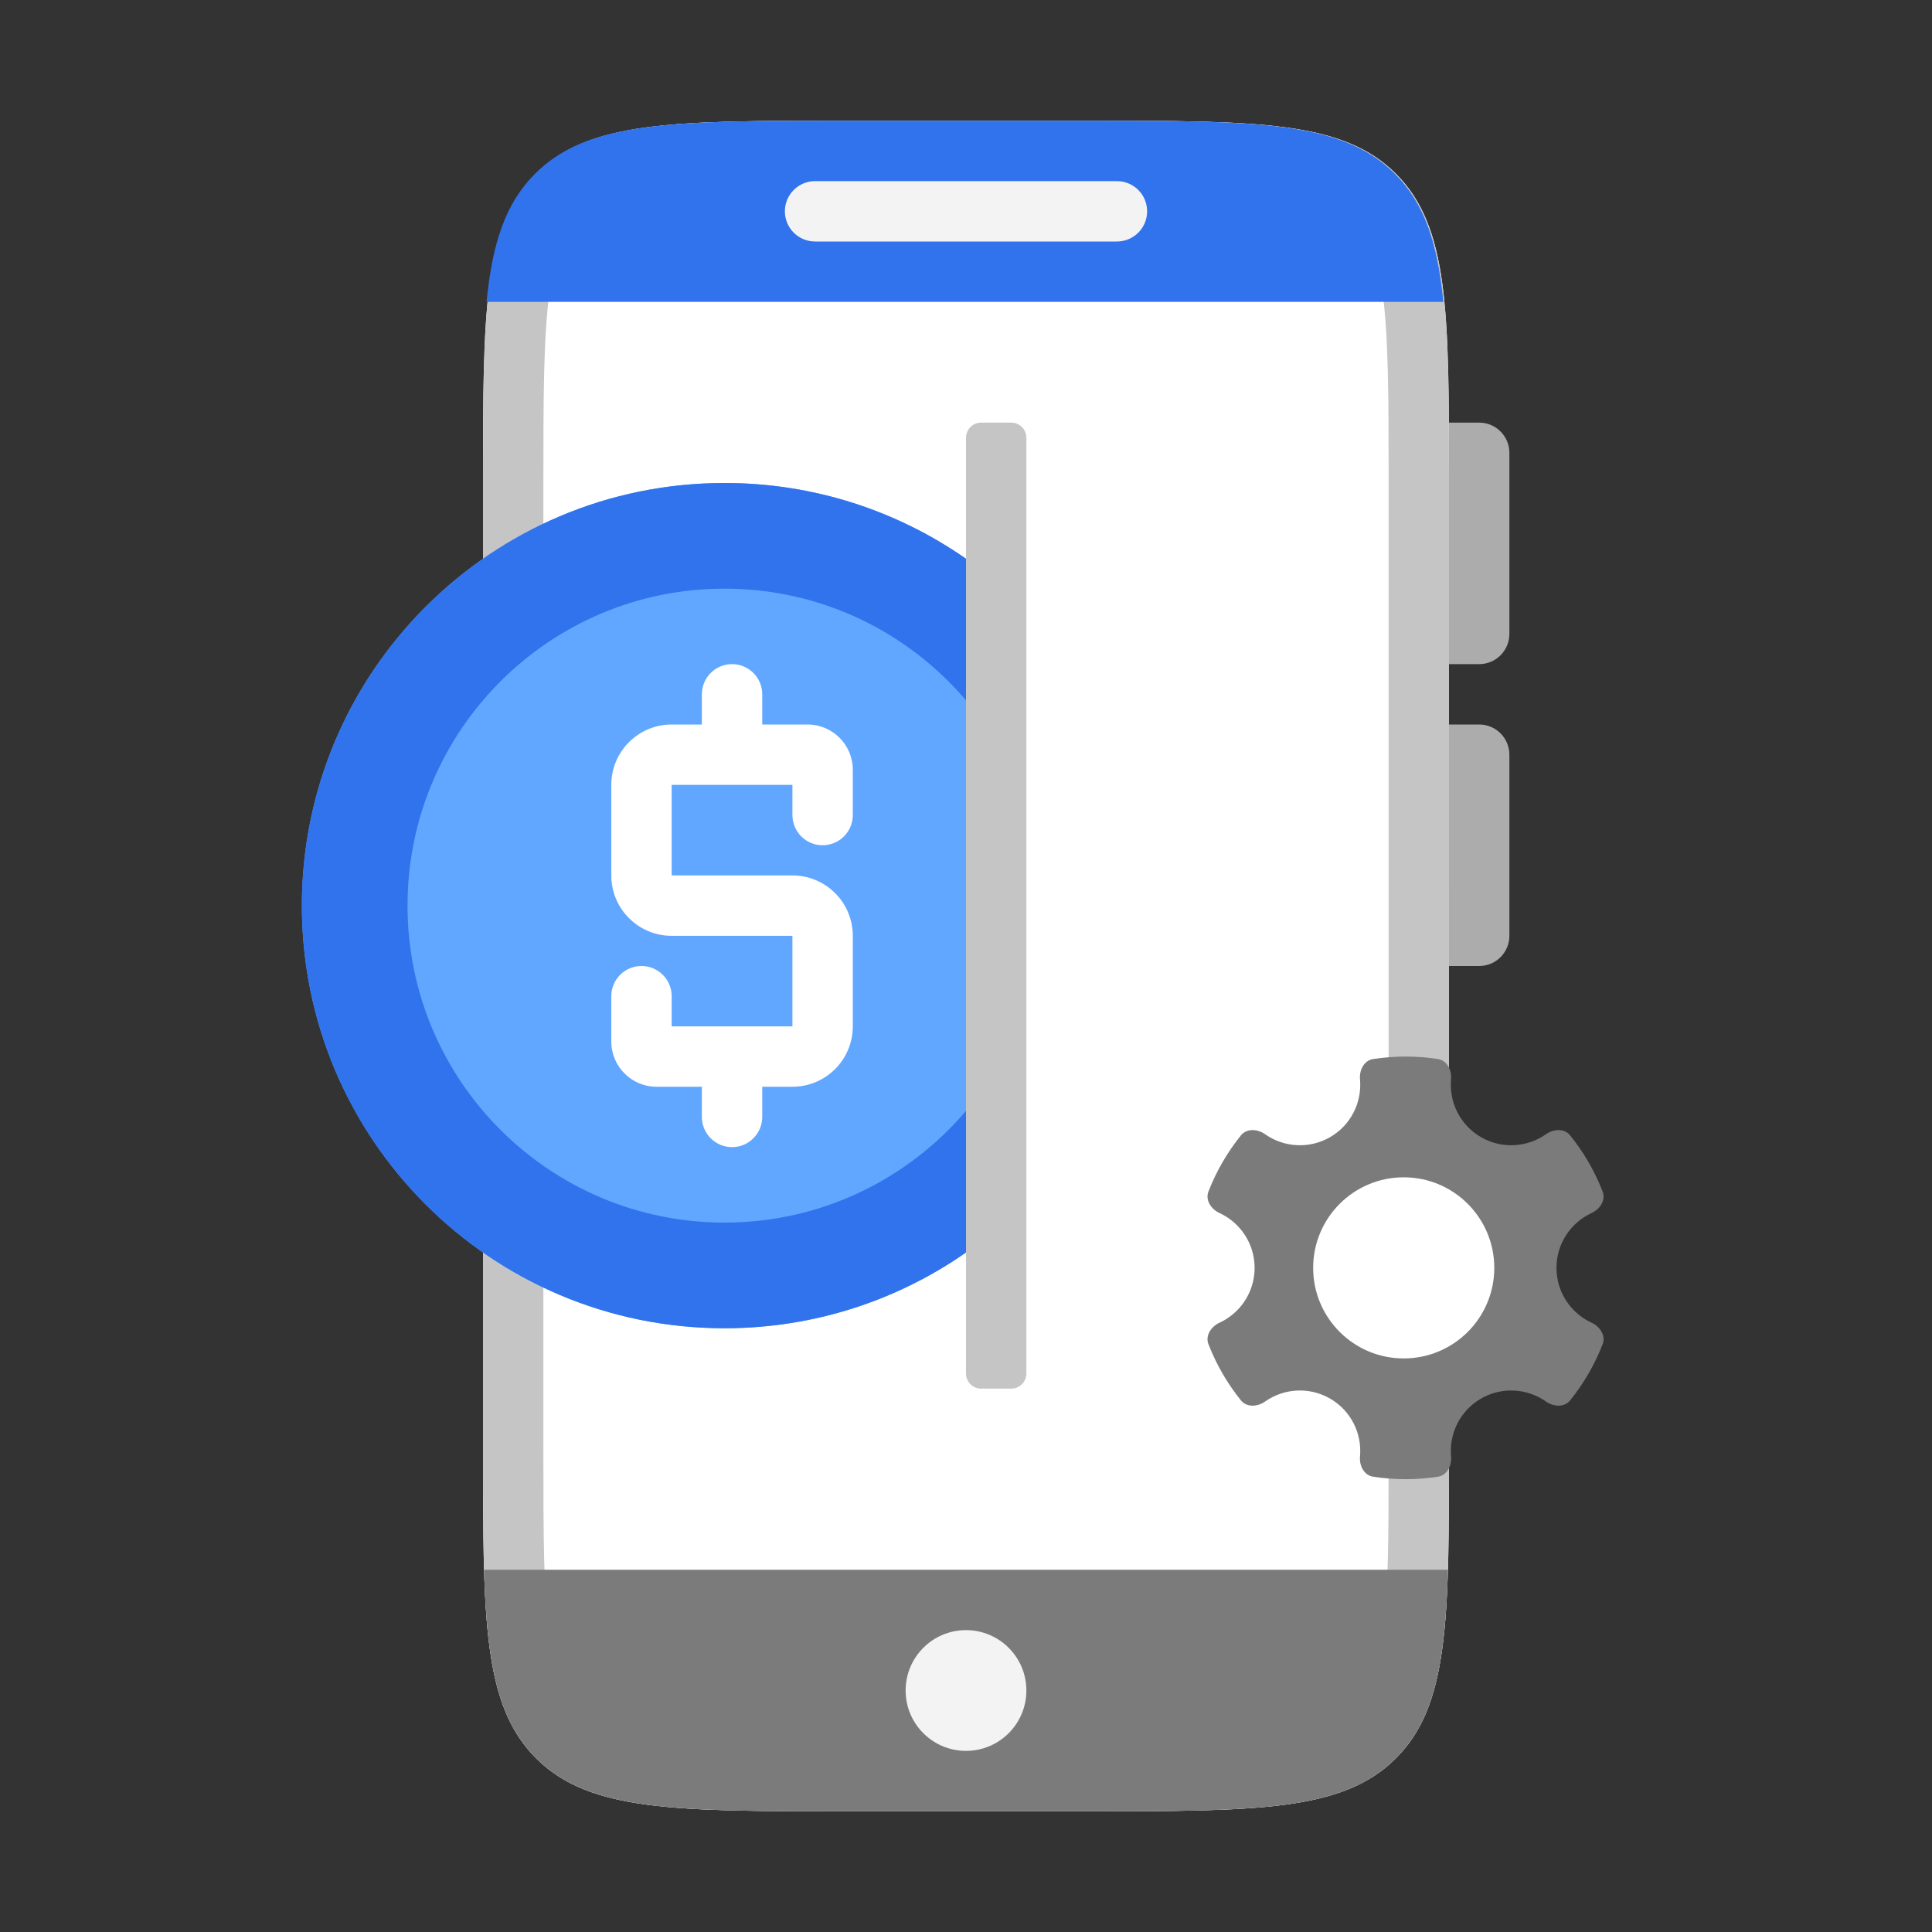 <svg id="monetization" viewBox="0 0 256 256" fill="none" height="256" width="256" xmlns="http://www.w3.org/2000/svg">
  <rect x="0" y="0" width="256" height="256" fill="#333333" stroke="none"/>
  <path d="M184 56H196C198.209 56 200 57.791 200 60V84C200 86.209 198.209 88 196 88H184V56ZM184 96H196C198.209 96 200 97.791 200 100V124C200 126.209 198.209 128 196 128H184V96Z" fill="#ACACAC"></path>
  <path d="M64 64C64 41.373 64 30.059 71.029 23.029C78.059 16 89.373 16 112 16H144C166.627 16 177.941 16 184.971 23.029C192 30.059 192 41.373 192 64V192C192 214.627 192 225.941 184.971 232.971C177.941 240 166.627 240 144 240H112C89.373 240 78.059 240 71.029 232.971C64 225.941 64 214.627 64 192V64Z" fill="#fff"></path>
  <path clip-rule="evenodd" d="M144 240H112C89.726 240 78.415 240 71.362 233.295L71.029 232.971C64.439 226.381 64.028 216.025 64.002 196.111L64 64C64 41.726 64 30.415 70.705 23.362L71.029 23.029C78.059 16 89.372 16 111.999 16L112 16H144L144.001 16C166.628 16 177.941 16 184.971 23.029C192 30.059 192 41.372 192 63.999V64L191.998 196.111C191.972 216.025 191.561 226.381 184.971 232.971L184.638 233.295C177.585 240 166.274 240 144 240ZM144 232H112C100.46 232 92.61 231.983 86.731 231.192C81.436 230.48 78.805 229.26 77.03 227.643L76.686 227.313C74.906 225.533 73.567 222.917 72.808 217.269C72.017 211.39 72 203.54 72 192V64C72 52.46 72.017 44.61 72.808 38.731C73.567 33.083 74.906 30.467 76.686 28.686L77.03 28.357C78.805 26.74 81.436 25.52 86.731 24.808C92.61 24.017 100.46 24 112 24H144C155.54 24 163.39 24.017 169.269 24.808C174.917 25.567 177.533 26.906 179.313 28.686L179.643 29.03C181.26 30.805 182.48 33.436 183.192 38.731C183.983 44.61 184 52.46 184 64V192C184 203.54 183.983 211.39 183.192 217.269C182.48 222.564 181.26 225.194 179.643 226.97L179.313 227.313C177.533 229.094 174.917 230.433 169.269 231.192C163.39 231.983 155.54 232 144 232Z" fill-rule="evenodd" fill="#C5C5C5"></path>
  <path d="M96 64C107.898 64 118.929 67.711 128 74.038V165.961C118.929 172.288 107.898 176 96 176C65.072 176 40 150.928 40 120C40 89.072 65.072 64 96 64Z" fill="#61A7FF"></path>
  <path d="M96 64C107.898 64 118.929 67.711 128 74.038V92.8C120.296 83.745 108.82 78 96 78C72.804 78 54 96.804 54 120C54 143.196 72.804 162 96 162C108.82 162 120.296 156.254 128 147.199V165.961C118.929 172.288 107.898 176 96 176C65.072 176 40 150.928 40 120C40 89.072 65.072 64 96 64Z" fill="#3173ED"></path>
  <path d="M191.86 208C191.486 220.428 190.101 227.84 184.971 232.971C177.941 240 166.627 240 144 240H112C89.373 240 78.059 240 71.029 232.971C65.899 227.84 64.514 220.428 64.14 208H191.86Z" fill="#7B7B7B"></path>
  <path d="M143.86 16C166.488 16 177.802 16 184.831 23.029C188.75 26.948 190.483 32.199 191.25 40H64.471C65.238 32.199 66.971 26.948 70.89 23.029C77.919 16 89.233 16 111.86 16H143.86Z" fill="#3173ED"></path>
  <path d="M104 28C104 25.791 105.791 24 108 24H148C150.209 24 152 25.791 152 28 152 30.209 150.209 32 148 32H108C105.791 32 104 30.209 104 28ZM136 224C136 228.418 132.418 232 128 232 123.582 232 120 228.418 120 224 120 219.582 123.582 216 128 216 132.418 216 136 219.582 136 224Z" fill="#F3F3F3"></path>
  <path d="M113 108C113 110.209 111.209 112 109 112C106.791 112 105 110.209 105 108V104H89V116H105C109.418 116 113 119.582 113 124V136C113 140.418 109.418 144 105 144H101V148C101 150.209 99.209 152 97 152C94.791 152 93 150.209 93 148V144H87C83.686 144 81 141.314 81 138V132C81 129.791 82.791 128 85 128C87.209 128 89 129.791 89 132V136H105V124H89C84.582 124 81 120.418 81 116V104C81 99.582 84.582 96 89 96H93V92C93 89.791 94.791 88 97 88C99.209 88 101 89.791 101 92V96H107C110.314 96 113 98.686 113 102V108Z" fill="#fff"></path>
  <path d="M128 58C128 56.895 128.895 56 130 56H134C135.105 56 136 56.895 136 58V182C136 183.105 135.105 184 134 184H130C128.895 184 128 183.105 128 182V58Z" fill="#C5C5C5"></path>
  <path d="M186.242 140C187.705 140 189.142 140.113 190.544 140.329C191.75 140.516 192.385 141.805 192.274 143.021C192 146.031 193.452 149.069 196.242 150.68C199.031 152.29 202.386 152.029 204.856 150.287C205.852 149.584 207.284 149.489 208.049 150.438C209.846 152.667 211.308 155.177 212.359 157.892C212.799 159.029 212 160.222 210.893 160.733C208.147 162 206.241 164.777 206.241 168C206.241 171.223 208.147 173.999 210.894 175.266C212.001 175.777 212.8 176.97 212.36 178.107C211.309 180.822 209.847 183.332 208.049 185.561C207.284 186.51 205.852 186.415 204.856 185.712C202.386 183.971 199.031 183.71 196.242 185.32C193.452 186.931 192 189.968 192.275 192.978C192.385 194.194 191.75 195.483 190.544 195.67C189.142 195.887 187.705 196 186.242 196C184.778 196 183.341 195.887 181.938 195.67C180.732 195.483 180.097 194.194 180.208 192.978C180.483 189.968 179.032 186.931 176.242 185.32C173.453 183.71 170.097 183.971 167.627 185.713C166.63 186.416 165.198 186.511 164.433 185.561C162.636 183.332 161.175 180.822 160.124 178.107C159.684 176.97 160.483 175.777 161.591 175.266C164.336 173.999 166.242 171.223 166.242 168C166.242 164.777 164.336 162 161.591 160.733C160.483 160.222 159.684 159.029 160.124 157.892C161.175 155.177 162.636 152.667 164.433 150.438C165.198 149.488 166.63 149.584 167.626 150.287C170.096 152.029 173.452 152.29 176.242 150.68C179.032 149.069 180.483 146.031 180.208 143.021C180.097 141.806 180.732 140.516 181.938 140.329C183.341 140.113 184.779 140 186.242 140Z" fill="#7B7B7B"></path>
  <path d="M198 168C198 174.627 192.627 180 186 180C179.373 180 174 174.627 174 168C174 161.373 179.373 156 186 156C192.627 156 198 161.373 198 168Z" fill="#fff"></path>
</svg>
